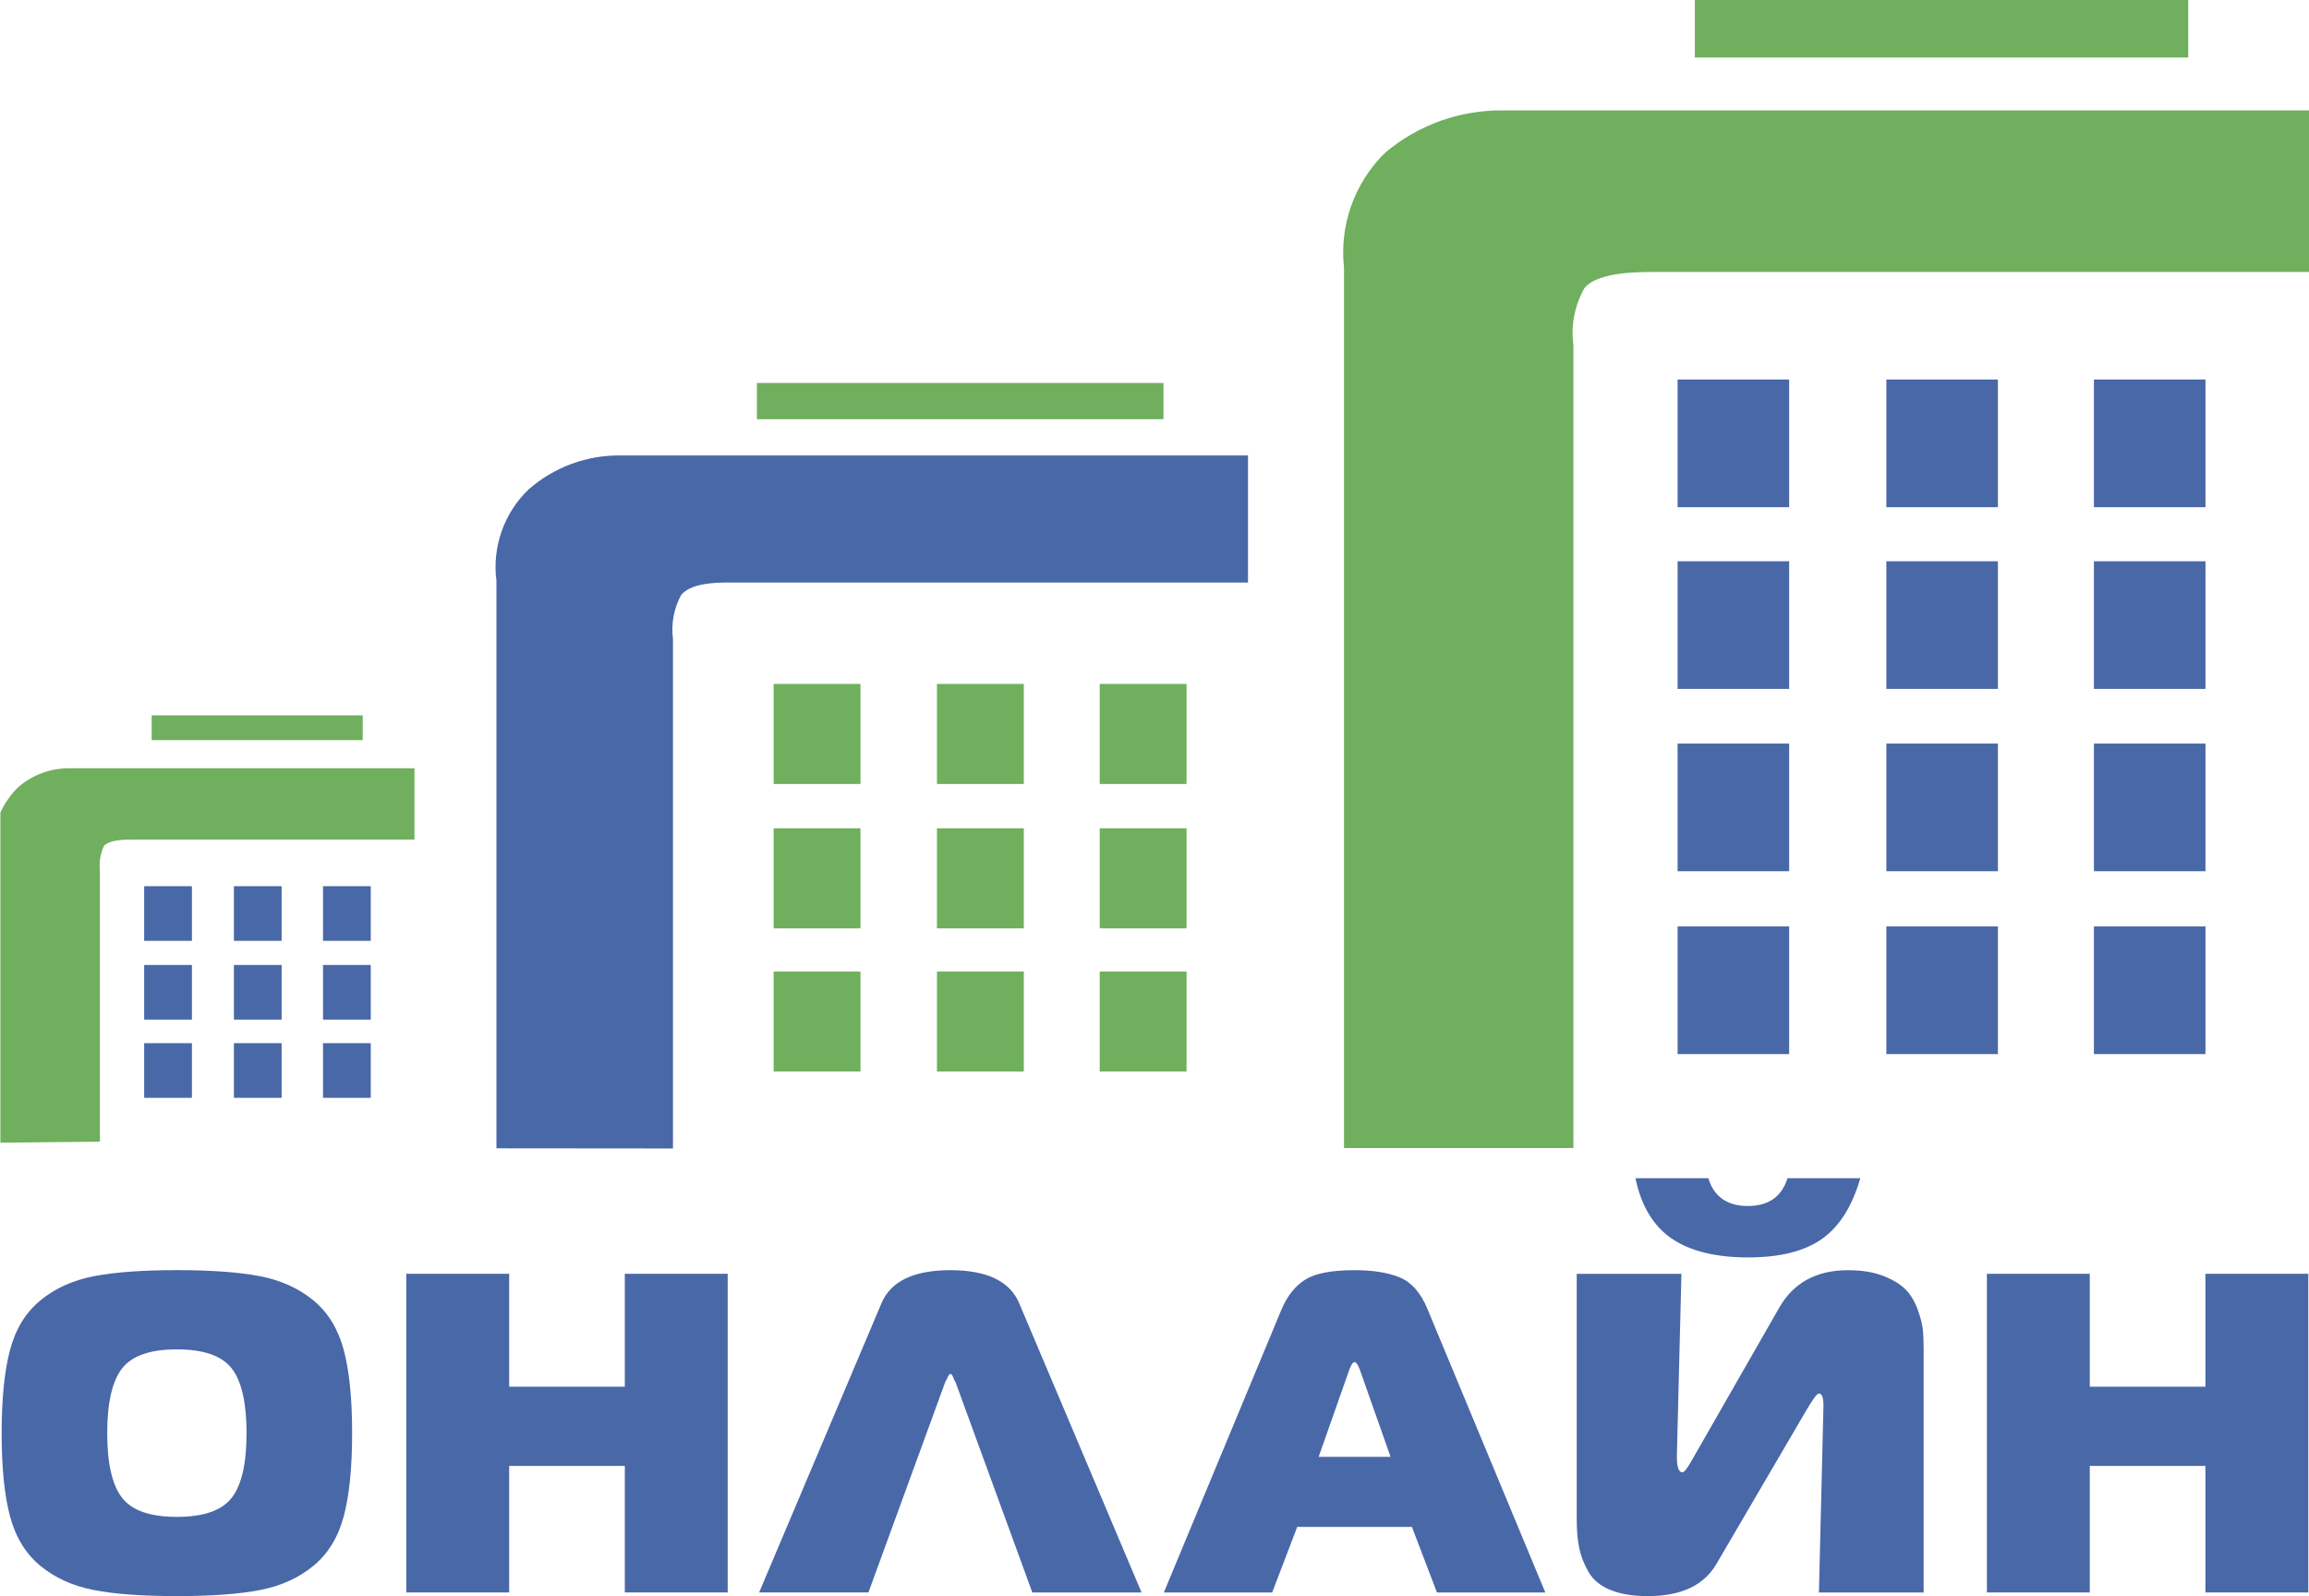 <?xml version="1.0" encoding="UTF-8"?> <svg xmlns="http://www.w3.org/2000/svg" id="Layer_2" data-name="Layer 2" viewBox="0 0 729.82 504.49"><defs><style> .cls-1, .cls-2 { fill: #70af5d; } .cls-3, .cls-4 { fill: #4968a8; } .cls-4, .cls-2 { fill-rule: evenodd; } </style></defs><g id="Layer_1-2" data-name="Layer 1"><g><path class="cls-2" d="M31.58,360.85v-85.66c-.3-2.67,.14-5.38,1.27-7.82,2-2.18,7.45-2,10.54-2h87.61v-22.54H21.94c-5.86-.05-11.54,2.02-16,5.82-4.36,3.96-6.52,9.79-5.82,8.33v104.19s31.45-.32,31.45-.32Z"></path><rect class="cls-1" x="47.94" y="226.11" width="66.71" height="7.82"></rect><rect class="cls-1" x="239.24" y="121.05" width="128.51" height="11.45"></rect><path class="cls-2" d="M497.35,109.24c-.9-6.27,.32-12.67,3.45-18.18,4.54-5.45,18.18-5.09,24.72-5.09h204.3V34.9h-254.47c-13.76-.23-27.13,4.55-37.63,13.45-9.65,9.5-14.4,22.9-12.91,36.35V362.87h72.51V109.24Z"></path><rect class="cls-1" x="535.7" width="155.95" height="18.18"></rect><path class="cls-4" d="M212.7,201.94c-.6-4.76,.29-9.58,2.54-13.81,3.64-4.54,13.45-4,19.45-4h159.77v-40.17H196.35c-10.75-.19-21.18,3.64-29.26,10.72-7.79,7.47-11.57,18.2-10.18,28.9v179.37l55.8,.05V201.94Z"></path><rect class="cls-3" x="45.57" y="280.1" width="15.09" height="17.27"></rect><rect class="cls-3" x="73.93" y="280.1" width="15.09" height="17.27"></rect><rect class="cls-3" x="102.1" y="280.1" width="15.09" height="17.27"></rect><rect class="cls-3" x="45.57" y="305" width="15.09" height="17.27"></rect><rect class="cls-3" x="73.93" y="305" width="15.09" height="17.27"></rect><rect class="cls-3" x="102.1" y="305" width="15.09" height="17.27"></rect><rect class="cls-3" x="45.57" y="329.72" width="15.09" height="17.27"></rect><rect class="cls-3" x="73.93" y="329.72" width="15.09" height="17.27"></rect><rect class="cls-3" x="102.1" y="329.72" width="15.09" height="17.27"></rect><rect class="cls-3" x="530.25" y="119.96" width="35.26" height="40.35"></rect><rect class="cls-3" x="596.23" y="119.96" width="35.26" height="40.35"></rect><rect class="cls-3" x="661.84" y="119.96" width="35.26" height="40.35"></rect><rect class="cls-3" x="530.25" y="177.4" width="35.26" height="40.35"></rect><rect class="cls-3" x="596.23" y="177.4" width="35.26" height="40.35"></rect><rect class="cls-3" x="661.84" y="177.4" width="35.26" height="40.35"></rect><rect class="cls-3" x="530.25" y="235.02" width="35.26" height="40.35"></rect><rect class="cls-3" x="596.23" y="235.02" width="35.26" height="40.35"></rect><rect class="cls-3" x="661.84" y="235.02" width="35.26" height="40.35"></rect><rect class="cls-3" x="530.25" y="292.82" width="35.26" height="40.35"></rect><rect class="cls-3" x="596.23" y="292.82" width="35.26" height="40.35"></rect><rect class="cls-3" x="661.84" y="292.82" width="35.26" height="40.35"></rect><rect class="cls-1" x="244.53" y="216.17" width="27.45" height="31.63"></rect><rect class="cls-1" x="296.15" y="216.17" width="27.45" height="31.63"></rect><rect class="cls-1" x="347.59" y="216.17" width="27.45" height="31.63"></rect><rect class="cls-1" x="244.53" y="261.8" width="27.45" height="31.63"></rect><rect class="cls-1" x="296.15" y="261.8" width="27.45" height="31.63"></rect><rect class="cls-1" x="347.59" y="261.8" width="27.45" height="31.63"></rect><rect class="cls-1" x="244.53" y="307.06" width="27.45" height="31.63"></rect><rect class="cls-1" x="296.15" y="307.06" width="27.45" height="31.63"></rect><rect class="cls-1" x="347.59" y="307.06" width="27.45" height="31.63"></rect><g><path class="cls-3" d="M29.51,403.4c6.57-1.29,15.37-1.94,26.4-1.94s19.83,.65,26.4,1.94c6.57,1.3,12.16,3.84,16.76,7.63,4.6,3.79,7.79,8.99,9.57,15.61,1.77,6.62,2.66,15.4,2.66,26.33s-.89,19.71-2.66,26.33c-1.78,6.62-4.96,11.82-9.57,15.61-4.6,3.79-10.19,6.33-16.76,7.63-6.57,1.3-15.37,1.94-26.4,1.94s-19.83-.65-26.4-1.94c-6.57-1.3-12.16-3.84-16.76-7.63-4.6-3.79-7.79-8.99-9.57-15.61-1.78-6.62-2.66-15.4-2.66-26.33s.89-19.71,2.66-26.33c1.77-6.62,4.96-11.82,9.57-15.61,4.6-3.79,10.19-6.33,16.76-7.63Zm9.06,29.14c-3.12,4.03-4.68,10.84-4.68,20.43s1.56,16.4,4.68,20.43c3.12,4.03,8.9,6.04,17.34,6.04s14.22-2.01,17.34-6.04c3.12-4.03,4.68-10.84,4.68-20.43s-1.56-16.4-4.68-20.43c-3.12-4.03-8.9-6.04-17.34-6.04s-14.22,2.01-17.34,6.04Z"></path><path class="cls-3" d="M230.01,402.61v100.72h-32.52v-40h-36.55v40h-32.52v-100.72h32.52v35.69h36.55v-35.69h32.52Z"></path><path class="cls-3" d="M239.94,503.34l38.71-91.51c2.97-6.91,10.22-10.36,21.73-10.36s18.75,3.45,21.73,10.36l38.71,91.51h-34.53l-24.32-66.62c-.1-.1-.22-.29-.36-.58-.14-.29-.26-.58-.36-.86-.1-.29-.22-.53-.36-.72-.14-.19-.31-.29-.5-.29s-.38,.17-.58,.5c-.19,.34-.38,.72-.57,1.15-.19,.43-.34,.7-.43,.79l-24.32,66.62h-34.53Z"></path><path class="cls-3" d="M367.86,503.34l37.27-89.64c1.82-4.22,4.32-7.31,7.48-9.28,3.16-1.97,8.35-2.95,15.54-2.95,5.85,0,10.62,.77,14.32,2.3,3.69,1.54,6.59,4.85,8.7,9.93l37.27,89.64h-34.25l-7.91-20.72h-36.26l-7.91,20.72h-34.25Zm58.71-70.65l-9.78,27.77h22.73l-9.79-27.77c-.57-1.44-1.1-2.16-1.58-2.16s-1.01,.72-1.58,2.16Z"></path><path class="cls-3" d="M608.01,503.34h-33.09l1.44-59.14c0-2.49-.48-3.74-1.44-3.74-.58,0-1.82,1.63-3.74,4.89l-28.63,48.92c-3.93,6.81-11.18,10.22-21.73,10.22-4.7,0-8.63-.65-11.8-1.94-3.17-1.3-5.47-3.19-6.91-5.68-1.44-2.49-2.42-5.01-2.95-7.55-.53-2.54-.79-5.54-.79-8.99v-77.7h33.09l-1.44,57.7c0,3.36,.58,5.04,1.73,5.04,.58,0,1.53-1.2,2.88-3.6l27.77-48.49c4.51-7.87,11.75-11.8,21.73-11.8,4.41,0,8.18,.62,11.3,1.87,3.12,1.25,5.47,2.71,7.05,4.39,1.58,1.68,2.83,3.81,3.74,6.4,.91,2.59,1.44,4.73,1.58,6.4,.14,1.68,.22,3.62,.22,5.83v76.98Zm-55.54-122.16c6.52,0,10.69-2.92,12.52-8.78h23.02c-2.59,8.92-6.64,15.32-12.16,19.21-5.52,3.89-13.31,5.83-23.38,5.83s-18.3-1.99-24.1-5.97c-5.8-3.98-9.62-10.34-11.44-19.06h23.02c1.82,5.85,5.99,8.78,12.52,8.78Z"></path><path class="cls-3" d="M729.6,402.61v100.72h-32.52v-40h-36.55v40h-32.52v-100.72h32.52v35.69h36.55v-35.69h32.52Z"></path></g></g></g></svg> 